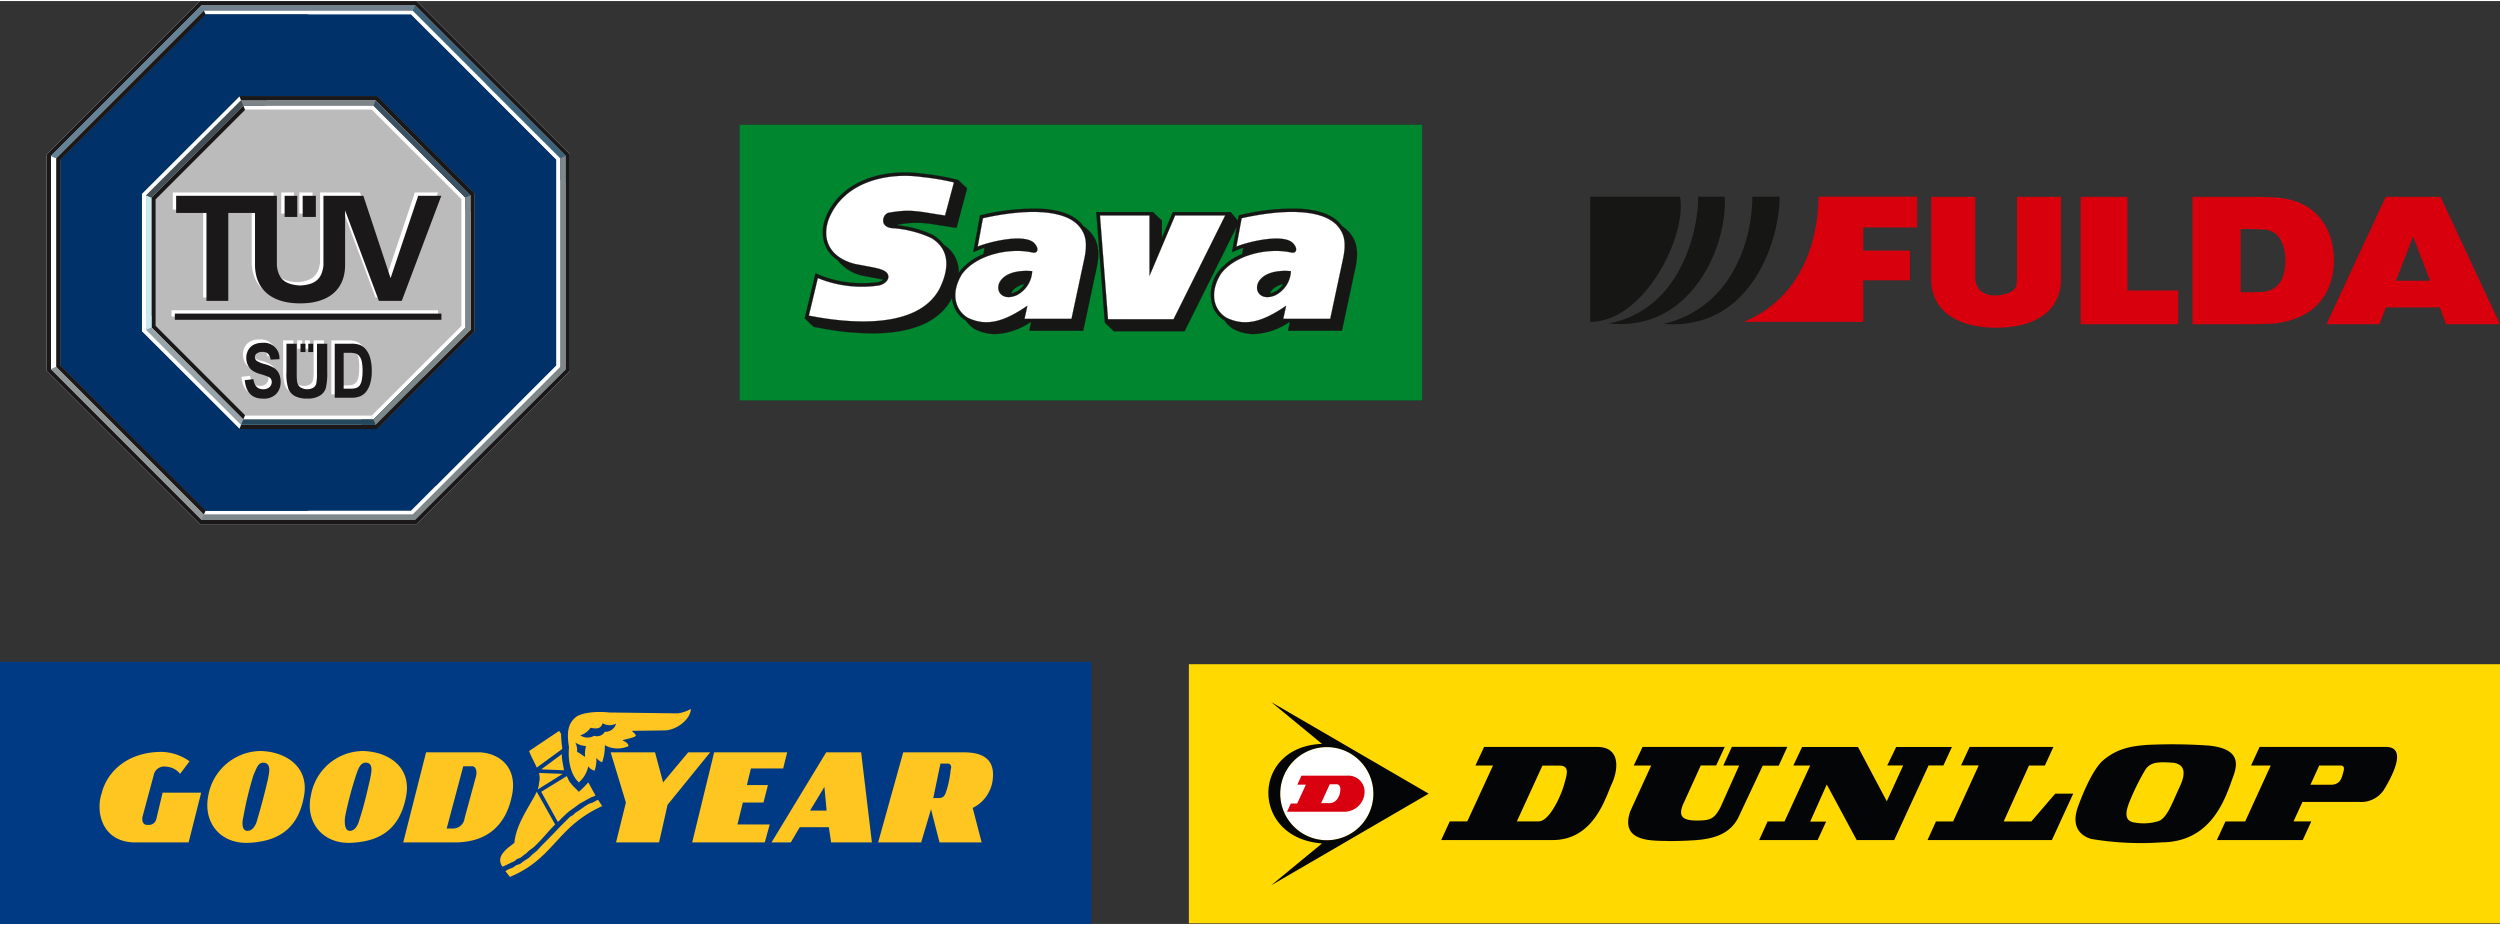 <?xml version="1.0"?>
<svg xmlns="http://www.w3.org/2000/svg" viewBox="0 0 440.197 162.504" width="500" height="185"><rect x="0" y="0" width="440.197" height="162.504" fill="#333333" stroke="none"/><defs><linearGradient id="d" x1="-621.84" x2="-621.703" y1="5.482" y2="5.482" gradientUnits="objectBoundingBox"><stop offset="0" stop-color="#a0afc0"/><stop offset=".494" stop-color="#fff"/><stop offset=".972" stop-color="#cde9f0"/><stop offset="1" stop-color="#cde9f0"/></linearGradient><linearGradient id="e" x1="-23.084" x2="-23.079" y1="5.972" y2="5.972" gradientUnits="objectBoundingBox"><stop offset="0" stop-color="#6f7d89"/><stop offset=".202" stop-color="#56768c"/><stop offset=".298" stop-color="#72828c"/><stop offset=".382" stop-color="#3c678e"/><stop offset=".68" stop-color="#4f6169"/><stop offset=".966" stop-color="#3a637b"/><stop offset="1" stop-color="#3a637b"/></linearGradient><linearGradient id="f" x1="-20.723" x2="-20.718" y1="5.9" y2="5.9" gradientUnits="objectBoundingBox"><stop offset="0" stop-color="#dff2fb"/><stop offset=".202" stop-color="#e9eaee"/><stop offset=".337" stop-color="#5f7888"/><stop offset=".579" stop-color="#c6c9c9"/><stop offset=".978" stop-color="#668395"/><stop offset="1" stop-color="#668395"/></linearGradient><linearGradient id="g" x1="-35.891" x2="-35.884" y1="8.451" y2="8.451" gradientUnits="objectBoundingBox"><stop offset="0" stop-color="#7d8589"/><stop offset=".753" stop-color="#5c6a76"/><stop offset="1" stop-color="#3c5262"/></linearGradient><linearGradient id="h" x1="-33.557" x2="-33.549" y1="8.272" y2="8.272" gradientUnits="objectBoundingBox"><stop offset="0" stop-color="#a0afc0"/><stop offset=".236" stop-color="#abbdd7"/><stop offset=".444" stop-color="#5384af"/><stop offset=".725" stop-color="#6f8ca7"/><stop offset=".978" stop-color="#434f55"/><stop offset="1" stop-color="#434f55"/></linearGradient><linearGradient id="i" x1="-35.851" x2="-35.843" y1="6.092" y2="6.092" gradientUnits="objectBoundingBox"><stop offset="0" stop-color="#26485d"/><stop offset=".27" stop-color="#758085"/><stop offset="1" stop-color="#7e8789"/></linearGradient><linearGradient id="j" x1="-33.451" x2="-33.444" y1="6.092" y2="6.092" gradientUnits="objectBoundingBox"><stop offset="0" stop-color="#cde9f0"/><stop offset=".331" stop-color="#79afe0"/><stop offset=".494" stop-color="#4d7a9a"/><stop offset=".747" stop-color="#a3b2b8"/><stop offset=".955" stop-color="#99a4a9"/><stop offset="1" stop-color="#99a4a9"/></linearGradient><linearGradient id="k" x1="-20.723" x2="-20.719" y1="3.65" y2="3.65" gradientUnits="objectBoundingBox"><stop offset="0" stop-color="#fff"/><stop offset=".41" stop-color="#49708c"/><stop offset=".59" stop-color="#678eae"/><stop offset=".719" stop-color="#6d95b6"/><stop offset=".955" stop-color="#92989a"/><stop offset="1" stop-color="#92989a"/></linearGradient><linearGradient id="l" x1="-15.566" x2="-15.563" y1="170.584" y2="170.584" gradientUnits="objectBoundingBox"><stop offset="0" stop-color="#668395"/><stop offset=".174" stop-color="#374e5c"/><stop offset="1" stop-color="#70808c"/></linearGradient><linearGradient id="m" x1="-24.959" x2="-24.954" y1="154.808" y2="154.808" gradientUnits="objectBoundingBox"><stop offset="0" stop-color="#434f55"/><stop offset=".197" stop-color="#889195"/><stop offset="1" stop-color="#7d8589"/></linearGradient><linearGradient id="n" x1="-15.566" x2="-15.563" y1="76.18" y2="76.18" gradientUnits="objectBoundingBox"><stop offset="0" stop-color="#92989a"/><stop offset=".82" stop-color="#26485b"/><stop offset="1" stop-color="#7e8789"/></linearGradient><linearGradient id="o" x1="-692.444" x2="-692.308" y1="3.587" y2="3.587" gradientUnits="objectBoundingBox"><stop offset="0" stop-color="#3a637b"/><stop offset=".433" stop-color="#acb4b5"/><stop offset=".629" stop-color="#a9b0b2"/><stop offset="1" stop-color="#7e8789"/></linearGradient><linearGradient id="p" x1="-682.067" x2="-681.93" y1="5.433" y2="5.433" gradientUnits="objectBoundingBox"><stop offset="0" stop-color="#3c5262"/><stop offset=".466" stop-color="#768083"/><stop offset="1" stop-color="#7e8789"/></linearGradient><linearGradient id="q" x1="-24.959" x2="-24.954" y1="95.086" y2="95.086" gradientUnits="objectBoundingBox"><stop offset="0" stop-color="#99a4a9"/><stop offset=".82" stop-color="#647987"/><stop offset=".978" stop-color="#26485d"/><stop offset="1" stop-color="#26485d"/></linearGradient><radialGradient id="a" cx=".166" cy=".5" r=".834" gradientTransform="matrix(1 0 0 -1 -.001 5.274)" gradientUnits="objectBoundingBox"><stop offset="0" stop-color="#fff"/><stop offset="1" stop-color="#bcbbbc"/></radialGradient><radialGradient id="b" cx=".129" cy=".498" r=".643" gradientTransform="matrix(1.56 0 0 -1 5.602 3.636)" gradientUnits="objectBoundingBox"><stop offset="0" stop-color="#45bcf0"/><stop offset=".404" stop-color="#0055a2"/><stop offset="1" stop-color="#003168"/></radialGradient><radialGradient id="c" cx="1.244" cy=".5" r=".613" gradientTransform="matrix(2.503 0 0 -1 29.454 3.927)" gradientUnits="objectBoundingBox"><stop offset="0" stop-color="#45bcf0"/><stop offset=".534" stop-color="#003b82"/><stop offset="1" stop-color="#003168"/></radialGradient></defs><g data-name="Gruppe 4428"><g data-name="Gruppe 4404"><g fill-rule="evenodd" data-name="Gruppe 4402"><path fill="#003a85" d="M0 116.354h192.174v46.15H0v-46.15Z" data-name="Pfad 5156"/><path fill="#ffc622" d="M63.822 132.053a9.392 9.392 0 0 0-9.073 7.81c-1.025 4.576 1.894 8.441 6.785 8.362 4.97-.158 8.756-2.051 9.94-8.046 1.1-5.286-3.077-8.047-7.652-8.126Zm1.341 4.971c-.552 2.367-1.1 4.812-1.894 7.179-.236.946-.868 2.051-1.814 1.893-.789-.158-.789-1.419-.71-2.367a61.675 61.675 0 0 1 1.973-7.494c.394-1.184.789-2.209 1.814-2.13 1.341.158.789 1.973.631 2.919Z" data-name="Pfad 5157"/><path fill="#ffc622" d="M45.835 132.053a9.473 9.473 0 0 0-9.151 7.81c-.946 4.576 1.893 8.441 6.864 8.362 4.891-.158 8.835-2.051 9.94-8.046 1.1-5.286-3.156-8.047-7.652-8.126Zm1.341 4.971a120.304 120.304 0 0 1-1.894 7.179c-.236.946-.868 2.051-1.893 1.893-.789-.158-.789-1.419-.552-2.367a60.893 60.893 0 0 1 1.814-7.494c.552-1.184.789-2.209 1.815-2.13 1.419.158.868 1.973.71 2.919Z" data-name="Pfad 5158"/><path fill="#ffc622" d="M27.532 143.965a1.325 1.325 0 0 1-1.42 1.1c-1.1.079-1.1-.868-1.025-1.42l1.973-7.336a1.894 1.894 0 0 1 2.209-1.5 3.4 3.4 0 0 1 2.445 1.263l1.657-2.209a8.778 8.778 0 0 0-5.049-1.657c-6.232.079-9.545 3.786-10.413 7.258-1.1 3.234 0 8.441 5.522 8.678h9.783l2.208-8.757h-6.785l-1.1 4.576Z" data-name="Pfad 5159"/><path fill="#ffc622" d="M98.927 131.737a.29.29 0 0 0 .079-.236c-.158-.868-.158-1.578-.236-2.367h.079l-.394-.631-5.286 3.549c.315.947.946 1.973 1.34 2.919l4.418-3.234Z" data-name="Pfad 5160"/><path fill="#ffc622" d="M98.455 144.36c.394-.473.868-.868 1.34-1.341l.474-.394.552-.395.552-.394.631-.474.552-.315.71-.395.71-.394.789-.316.079-.079-1.263-2.288a16.35 16.35 0 0 1-1.657 1.657l-1.1-1.1-.631-.789a9.258 9.258 0 0 0-.395-.868l-4.5 2.762 2.918 5.285.237-.158Z" data-name="Pfad 5161"/><path fill="#ffc622" d="m99.087 136.077-4.181-.159a3.529 3.529 0 0 1 0 1.815 3.964 3.964 0 0 1-.236 1.1l4.417-2.761Z" data-name="Pfad 5162"/><path fill="#ffc622" d="m98.927 132.605-3.628 2.682 4.023.158c-.079-.237-.079-.474-.158-.789l-.158-.947a5.591 5.591 0 0 1-.079-1.1Z" data-name="Pfad 5163"/><path fill="#ffc622" d="M130.798 141.125h3.629l.789-3.077h-3.707l.71-2.919h5.68l.71-2.84h-12.86l-3.866 15.857h12.78l.868-3.156h-5.68l.947-3.866Z" data-name="Pfad 5164"/><path fill="#ffc622" d="m121.174 132.29-4.418 5.286-1.42-5.286h-7.81l2.682 8.836-1.736 7.021h7.573l1.5-6.627 7.494-9.23Z" data-name="Pfad 5165"/><path fill="#ffc622" d="M170.086 132.29H159.04l-4.417 15.856h7.574l1.735-5.837 1.5 5.837h7.415l-1.578-6.075a6.341 6.341 0 0 0 3.55-5.206c.394-4.024-2.762-4.5-4.733-4.576Zm-2.683 3a18.413 18.413 0 0 1-.71 3.629c-.236.631-.315 1.42-1.419 1.42h-.947l1.263-6.075h1.183c.552-.079.869.474.631 1.025Z" data-name="Pfad 5166"/><path fill="#ffc622" d="m145.472 132.29-9.624 15.856h3.392l1.578-2.682h5.128l.394 2.682h7.179l-1.893-15.856Zm-2.84 10.255 2.525-4.182.394 4.182Z" data-name="Pfad 5167"/><path fill="#ffc622" d="M84.569 132.29h-9.546L71 148.146h9.23c6.864-.079 9.309-4.5 10.019-8.835.631-4.339-2.13-6.785-5.68-7.021Zm-.789 4.338-1.973 7.258a2.042 2.042 0 0 1-1.972 1.814h-1.184l2.919-10.966h1.581c.552 0 .946.789.631 1.893Z" data-name="Pfad 5168"/><path fill="#ffc622" d="M110.681 131.185c-.079-.552-.631-.789-1.1-1.025 1.1-.315 2.13-.474 2.367-.789.079-.079-.158-.395-.71-.868l5.759-.079c2.051 0 4.576-1.894 4.654-3.787a6.532 6.532 0 0 1-2.288.789l-12.148-.158c-2.13-.237-4.5 0-5.68.71-1.815 1.34-1.657 3.392-1.341 5.443-.237 2.287.315 4.891 1.735 6.153a5.165 5.165 0 0 0 1.657-2.839 1.921 1.921 0 0 0 1.1.789 5.752 5.752 0 0 0 .315-2.288 2.118 2.118 0 0 0 1.025.789 8.45 8.45 0 0 0 .474-3 4.621 4.621 0 0 0 4.181.158Zm-7.652 1.894c-.473-.237-.868-.631-1.419-.868a2.979 2.979 0 0 0-.316-1.657 3.863 3.863 0 0 0 1.894.631 5.135 5.135 0 0 0-.159 1.894Zm3.472-4.418a1.611 1.611 0 0 1-1.894.71 2.29 2.29 0 0 1-2.445-.079 3.265 3.265 0 0 0 1.815-1.341c1.025.236 1.814.236 2.129-.789a2.516 2.516 0 0 0 2.367.079 1.923 1.923 0 0 1-1.972 1.42Z" data-name="Pfad 5169"/><path fill="#ffc622" d="m105.081 140.732-.71.394-.71.236-.631.395-.552.394-.552.395-.631.394-.394.395-.552.315-.868.868-.868.868a136.57 136.57 0 0 1-3.234 3.314l-.789.868-.474.394-.474.395-.473.473-.474.316-.631.394-.473.395-.71.236-.552.395-.789.315-.552.316.789 1.025c7.81-3.234 8.2-8.836 16.251-12.464l-.71-1.1-.236.08Z" data-name="Pfad 5170"/><path fill="#ffc622" d="m89.859 151.772.709-.316.474-.394.631-.237.473-.394.552-.395.395-.394.946-.71.789-.789c.946-.947 1.814-2.052 2.761-3l.158-.158-3.235-5.759c-1.025 2.208-3.628 5.522-3.944 8.993-1.419 1.1-3.313 2.367-2.129 4.181h.079l.71-.315.631-.313Z" data-name="Pfad 5171"/></g><g data-name="Gruppe 4403"><path fill="#ffd900" d="M209.335 116.77h230.862v45.626H209.335Z" data-name="Pfad 5172"/><path fill="#fff" d="M241.819 139.564a8.2 8.2 0 1 1-8.2-8.2 8.206 8.206 0 0 1 8.2 8.2Z" data-name="Pfad 5173"/><path fill="#040506" d="m251.562 139.564-27.745-16.135 8.959 7.37c-12.478.433-12.7 16.587 0 17.529l-8.959 7.38Zm-26.138 0a8.2 8.2 0 1 1 8.2 8.2h-.009a8.193 8.193 0 0 1-8.192-8.2Z" data-name="Pfad 5174"/><path fill="#d90010" d="m227.279 141.305-.664 1.441h10.039a3.572 3.572 0 0 0 3.621-3.4 2.844 2.844 0 0 0-2.984-2.955h-8.128l-.729 1.589h1.505l-1.533 3.316Zm6.863-3.4h1.145c.979-.037.674 1.423.683 1.3-.064.758-.665 2.087-1.948 2.023h-1.4Z" data-name="Pfad 5175"/><path fill="#040506" d="M420.109 131.335h-22.24l-1.506 3.269h3.464l-4.5 9.855h-3.472l-1.505 3.269h15.119l1.505-3.279h-3.131l1.571-3.426h10.012a4.82 4.82 0 0 0 4.276-2.059c1.616-2.614 4.2-7.629.406-7.629Zm-7.49 4.387c-.259.905-.434 2.263-2.216 2.273h-3.584l1.552-3.39h3.667c.905-.009.693.73.582 1.118Zm-73.038-1.126h2.614l1.5-3.251h-9.818l-1.571 3.251h2.8l-2.881 6.308-5.07-9.56h-9.846l-1.543 3.269h2.965l-4.517 9.846h-2.983l-1.487 3.278h10.3l1.5-3.26h-2.808l2.919-6.53 5.273 9.79h6.6Zm-55.785 3.254c1.034-2.162 1.792-6.512-2.559-6.512h-19.922l-1.524 3.269h3.095l-4.526 9.836h-3.085l-1.514 3.288h19.635c7.361 0 9.365-7.712 10.4-9.882Zm-12.839 6.594h-3.869l4.5-9.818h2.77c2.162-.111 1.552 1.505 1.044 3.353s-2.533 6.425-4.445 6.462Zm22.915 3.464c-.13 0 2.06.019 4.562-.148 3.214-.222 6.114-1.016 7.629-3.953l4.313-9.171h2.817l1.523-3.316h-9.771l-1.506 3.288h2.789l-3.316 7.407c-1.108 2-1.708 2.328-4.47 2.273s-2.678-1.3-2.143-2.716l3.168-6.973h2.716l1.505-3.269h-14.462l-1.561 3.278h3.076s-3.62 7.9-3.685 8.063c-1.94 5.634 4.239 5.125 6.816 5.237Zm50.031-3.455h-3.02l-1.486 3.279h21.9l3.75-8.165h-3.168l-4.2 4.886h-4.87l4.452-9.845h2.8l1.5-3.269h-14.75l-1.515 3.251h3.113Zm24.346 3.085a52.512 52.512 0 0 0 12.367.6c9.051-.056 11.342-8.147 12.653-11.739.859-2.355.859-4.766-4.322-5.3a91.725 91.725 0 0 0-10.926-.12c-2.355.193-5.2.489-7.841 2.835-.739.665-2.346 2.762-4.249 7.934-1.792 4.793 1.967 5.671 2.318 5.791Zm6.613-6.3a41.081 41.081 0 0 1 2.919-5.948c.942-1.3 2.161-1.375 5.052-1.154 1.1.24 2.512.933.979 4.193-1.34 2.854-2.216 5.532-3.75 6.068a8.874 8.874 0 0 1-4.11.268c-1.357-.176-2.022-.942-1.09-3.427Z" data-name="Pfad 5176"/></g></g><g data-name="Gruppe 4407"><g fill-rule="evenodd" stroke="#161615" stroke-miterlimit="2.613" stroke-width=".031" data-name="Gruppe 4405"><path fill="#00862f" d="M130.197 21.759h120.241V70.34H130.197V21.759Z" data-name="Pfad 5177"/><path fill="#161615" d="m218.714 44.572.209-1.134c-.335.106-.668.222-.986.353l-1.011.415.827-4.485-9.169 18.415h-12.462l-1.578-1.5-1.513-19.475h9.974l1.578 1.5v3.048l1.93-4.55h10.191l1.245 1.5.17-.922.386-.085a38.444 38.444 0 0 1 10.646-1.064c2.246.157 4.93.705 6.582 2.36h.006v.006a7.072 7.072 0 0 1 .593.708 5.919 5.919 0 0 1 .974.784h.006l.006.006a6.229 6.229 0 0 1 1.024 1.4c.9 1.732.632 3.774.208 5.6l-2.265 10.6h-9.493l.324-1.5h-.15a11.833 11.833 0 0 1-6.429 2.09 8.172 8.172 0 0 1-3.32-.872l-.03-.015-.029-.019a5.281 5.281 0 0 1-1.535-1.475l-.015-.009-.028-.018A5.147 5.147 0 0 1 213.622 54a6.717 6.717 0 0 1 .8-6.222l.012-.02.013-.018a10.021 10.021 0 0 1 4.261-3.178Zm-45.347-1.134a12.52 12.52 0 0 0-.987.353l-1.011.415 1.192-6.467.387-.085a38.441 38.441 0 0 1 10.646-1.064c2.246.157 4.93.705 6.581 2.36h.006l.006.006a6.936 6.936 0 0 1 .593.708 5.962 5.962 0 0 1 .974.784l.006.006a6.233 6.233 0 0 1 1.025 1.4c.9 1.732.631 3.774.207 5.6l-2.265 10.6h-9.492l.324-1.5h-.151a11.825 11.825 0 0 1-6.427 2.09 8.168 8.168 0 0 1-3.32-.872l-.031-.015-.029-.019a5.289 5.289 0 0 1-1.534-1.475l-.016-.009-.028-.018a5.145 5.145 0 0 1-1.957-2.234 5.221 5.221 0 0 1-.44-1.752l-.08.168v.017a9.435 9.435 0 0 1-2.146 2.694c-2.935 2.559-7.247 3.288-11.021 3.375a47.851 47.851 0 0 1-9.885-.917l-1.223-.217-1.578-1.5 1.9-7.943.66.3a20.233 20.233 0 0 0 10.092 1.3h.019c.058 0 .116-.01.173-.019a2.006 2.006 0 0 0 .934-.41l.049-.042c-.487-.108-.979-.2-1.47-.289-.689-.128-1.379-.256-2.066-.391h-.031a7.729 7.729 0 0 1-4.457-2.743 5.785 5.785 0 0 1-2.27-2.795 6.676 6.676 0 0 1 .109-4.57v-.018a11.47 11.47 0 0 1 3.819-5.036c3.644-2.753 8.736-3.436 13.172-2.83a45.2 45.2 0 0 1 5.78.97l.6.139 1.578 1.5-1.862 6.949-.526-.079c-1.141-.171-2.28-.362-3.421-.537a23.58 23.58 0 0 0-2.448-.274 17.2 17.2 0 0 0-3.767.3h-.036a.456.456 0 0 0-.256.129 18.713 18.713 0 0 1 6.3 1.719l.012.007.012.007a6.443 6.443 0 0 1 1.9 1.712 5.6 5.6 0 0 1 2.611 4.952l.056-.093.012-.02.014-.018a10.015 10.015 0 0 1 4.259-3.178l.211-1.134Zm50.238 8.044a3.458 3.458 0 0 0 2.335-1.66 3.986 3.986 0 0 0-1.766.857 2.081 2.081 0 0 0-.569.8Zm-45.556 0a3.623 3.623 0 0 0 .7-.217 3.583 3.583 0 0 0 1.63-1.444 4 4 0 0 0-1.767.857 2.069 2.069 0 0 0-.568.8Z" data-name="Pfad 5178"/><path fill="#fff" d="M214.934 48.102c-1.824 2.933-1.512 6.046.971 7.639 3.4 1.665 6.484.693 10.547-2.083l-.5 2.307h8.271l2.165-10.135c.775-3.331.344-4.958-1.083-6.46-2.5-2.5-8.48-2.949-16.677-1.134l-.923 5c2.146-.881 8.6-2.443 10.1-.447.717.857.479 1.716-.491 1.477-4.077-.874-9.861.387-12.39 3.834Zm12.37-.54c-7.835-.665-7.071 6.081-2.759 4.25a5.027 5.027 0 0 0 2.758-4.249Zm-33.629-9.809h8.734v10.614l4.5-10.614h8.83l-9.105 18.282h-11.538l-1.42-18.282Zm-24.3 10.349c-1.823 2.933-1.512 6.046.971 7.639 3.4 1.665 6.484.693 10.548-2.083l-.5 2.307h8.273l2.165-10.135c.775-3.331.342-4.958-1.084-6.46-2.5-2.5-8.48-2.949-16.677-1.134l-.923 5c2.147-.881 8.6-2.443 10.1-.447.716.857.478 1.716-.491 1.477-4.076-.874-9.862.387-12.389 3.834Zm12.371-.54c-7.835-.665-7.072 6.081-2.76 4.25a5.024 5.024 0 0 0 2.759-4.249Zm-13.774-15.631-1.564 5.838c-4.8-.715-5.973-1.176-9.826-.511-1.159.126-1.839 2.467.431 2.72a19.489 19.489 0 0 1 6.972 1.747c3.023 1.836 3.4 4.972 1.448 8.933-3.844 7.218-15.843 6.088-22.418 4.846l-.6-.107 1.586-6.62a20.544 20.544 0 0 0 10.4 1.349c1.393-.083 2.737-1.414 1.588-2.414-.739-.642-2.362-.809-5.467-1.42-4.442-1.136-5.867-4.33-4.624-7.828 2.539-6.494 10.013-8.36 16.365-7.49a44.656 44.656 0 0 1 5.716.959Z" data-name="Pfad 5179"/></g><g data-name="Gruppe 4406"><path fill="#161615" d="M280.008 34.439h15.811c1.265 6.866-6.234 22.053-15.811 22.053V34.439Z" data-name="Pfad 5180"/><path fill="#161615" d="M298.981 34.439h4.7c.542 8.853-6.053 23.95-20.418 22.324 13.913-2.619 15.991-19.072 15.72-22.324Z" data-name="Pfad 5181"/><path fill="#161615" d="M308.558 34.439h4.788c.09 7.046-4.7 23.675-20.419 22.415 12.378-2.977 15.631-15.277 15.631-22.415Z" data-name="Pfad 5182"/><path fill="#d9000d" d="M307.022 56.492c9.577-3.885 13.1-13.3 13.19-22.053h17.346v5.434h-9.486v4.066h8.222v5.241h-8.222v7.313Z" data-name="Pfad 5183"/><path fill="#d9000d" d="M340.036 34.478h7.765v13.81a3.669 3.669 0 0 0 .854 2.691 3.9 3.9 0 0 0 2.812.846 5.64 5.64 0 0 0 2.46-.563 1.8 1.8 0 0 0 1.167-1.681 9.68 9.68 0 0 0 .066-1.292V34.478h7.732v14.395A8.174 8.174 0 0 1 362 52.82a7.3 7.3 0 0 1-2.482 2.7 11.19 11.19 0 0 1-3.648 1.522 19.456 19.456 0 0 1-4.4.477 18.9 18.9 0 0 1-4.359-.482 11.48 11.48 0 0 1-3.654-1.533 7.41 7.41 0 0 1-2.509-2.7 8.06 8.06 0 0 1-.908-3.927V34.478Z" data-name="Pfad 5184"/><path fill="#d9000d" d="M366.356 56.901V34.478h8.247v16.487h8.937v5.936Z" data-name="Pfad 5185"/><path fill="#d9000d" d="M386.05 56.901V34.478h10.229q2.83 0 4.244.118a12.463 12.463 0 0 1 4.63 1.051 9.3 9.3 0 0 1 3.265 2.44 10.185 10.185 0 0 1 1.9 3.44 13.353 13.353 0 0 1 .623 4.146 11.788 11.788 0 0 1-1.33 5.665 9.64 9.64 0 0 1-3.99 3.932 14.382 14.382 0 0 1-6.474 1.569c-.968.041-2.436.061-4.425.061Zm8.488-5.624c1.427 0 2.5-.011 3.2-.031q4.67 0 4.673-5.6a7.546 7.546 0 0 0-.852-3.645 3.472 3.472 0 0 0-2.957-1.773q-1.342-.093-4.062-.093v11.14Z" data-name="Pfad 5186"/><path fill="#d9000d" d="m409.647 56.901 10.425-22.423h9.651l10.472 22.423h-9.5l-1.092-2.948h-9.5l-1.133 2.948Zm12.225-7.659h6.026l-3.01-7.782-3.013 7.782Z" data-name="Pfad 5187"/></g></g><g data-name="Gruppe 4408"><path fill="#fff" fill-rule="evenodd" d="M35.191 0 8.22 26.972v38.156L35.191 92.1h38.156l27-26.972V26.972L73.347 0Z"/><path fill="#7e8789" fill-rule="evenodd" d="M35.517.731 8.979 27.27l.921.406 26-26h36.774l26 25.97v36.775l.947.406v-37.56L73.049.731Zm63.15 63.692-13 13-13 13H35.896l-26-26-.921.406 26.539 26.539h37.535l13.269-13.269 13.3-13.269Z"/><path fill="url(#a)" fill-rule="evenodd" d="m996.578 356.237-7.893-7.893h-22.327l-7.895 7.893-7.893 7.893v22.327l7.893 7.892 7.895 7.894h22.326l7.893-7.894 7.9-7.892v-22.326Z" transform="translate(-923.238 -329.246)"/><path fill="#fff" fill-rule="evenodd" d="M54.564 59.753h-.873v1.464h.873Zm-2.238 1.464h.875v-1.464h-.875Zm10.79 4.956a2.507 2.507 0 0 1-.36.914 1.324 1.324 0 0 1-.554.431 3.06 3.06 0 0 1-1.1.143h-1.176v-6.308h.711a6.175 6.175 0 0 1 1.271.085 1.454 1.454 0 0 1 .748.461 2.232 2.232 0 0 1 .451.962 7.521 7.521 0 0 1 .144 1.672 7.77 7.77 0 0 1-.14 1.644m.77-5.358A2.75 2.75 0 0 0 62.86 60a4.242 4.242 0 0 0-1.641-.245h-2.865v9.51h2.952a3.874 3.874 0 0 0 1.554-.269 2.725 2.725 0 0 0 1.032-.8 4.323 4.323 0 0 0 .706-1.444 7.36 7.36 0 0 0 .277-2.143 8.377 8.377 0 0 0-.265-2.29 4.235 4.235 0 0 0-.73-1.5m-8.658 4.188a7.287 7.287 0 0 1-.144 1.847 1.238 1.238 0 0 1-.546.675 2.3 2.3 0 0 1-2.227-.1 1.517 1.517 0 0 1-.577-.968 11.552 11.552 0 0 1-.066-1.565v-5.143h-1.806v5.072a8.086 8.086 0 0 0 .358 2.929 2.575 2.575 0 0 0 1.145 1.229 4.59 4.59 0 0 0 2.2.436 4.025 4.025 0 0 0 2.182-.524 2.344 2.344 0 0 0 1.062-1.379 11.474 11.474 0 0 0 .237-2.771v-4.992h-1.814Zm-7.478-.935a5.982 5.982 0 0 0-1.714-.728 4.4 4.4 0 0 1-1.425-.59.817.817 0 0 1-.308-.645.793.793 0 0 1 .344-.65 1.579 1.579 0 0 1 .981-.265 1.439 1.439 0 0 1 .979.3 1.7 1.7 0 0 1 .448 1.059l1.573-.078a2.7 2.7 0 0 0-2.97-2.88 3.369 3.369 0 0 0-1.54.318 2.3 2.3 0 0 0-.977.939 2.771 2.771 0 0 0-.355 1.4 2.86 2.86 0 0 0 .276 1.248 2.486 2.486 0 0 0 .742.936 4.733 4.733 0 0 0 1.473.662 13.014 13.014 0 0 1 1.413.487 1.042 1.042 0 0 1 .433.368.986.986 0 0 1 .143.541 1.176 1.176 0 0 1-.408.908 1.6 1.6 0 0 1-1.12.365q-1.435 0-1.7-1.779l-1.517.183q.32 3.247 3.178 3.247a3.052 3.052 0 0 0 2.376-.84 2.988 2.988 0 0 0 .759-2.078 3.416 3.416 0 0 0-.281-1.455 2.443 2.443 0 0 0-.805-.976m-17.546-8.53h46.935v-1.092h-46.93Zm24.828-21.837h-2.319v3.721h2.319Zm-19.262 18.5h3.854v-15.48h4.7V46.1c.159 4.543 3.432 6.546 7.947 6.546s7.787-2 7.915-6.546v-9.826l5.945 15.927h4.035l6.962-18.5h-4.069l-4.863 14.5-4.8-14.5h-7.023v12.27c-.286 2.48-1.525 3.37-4.1 3.529-2.573-.159-3.845-1.049-4.1-3.529v-12.27H30.428v3.021h5.339Zm15.989-18.5h-2.227v3.721h2.227Z"/><path fill="#1a1818" fill-rule="evenodd" d="M55.151 60.34h-.874v1.464h.874Zm-2.238 1.464h.875V60.34h-.875ZM63.7 66.758a2.524 2.524 0 0 1-.36.916 1.311 1.311 0 0 1-.554.43 3.055 3.055 0 0 1-1.1.144h-1.175v-6.312h.711a6.278 6.278 0 0 1 1.272.084 1.463 1.463 0 0 1 .748.462 2.234 2.234 0 0 1 .451.963 7.571 7.571 0 0 1 .144 1.671 7.838 7.838 0 0 1-.14 1.643m.768-5.358a2.75 2.75 0 0 0-1.02-.819 4.272 4.272 0 0 0-1.641-.245h-2.865v9.512h2.951a3.862 3.862 0 0 0 1.556-.271 2.718 2.718 0 0 0 1.032-.8 4.342 4.342 0 0 0 .706-1.443 7.388 7.388 0 0 0 .276-2.145 8.367 8.367 0 0 0-.264-2.289 4.233 4.233 0 0 0-.731-1.5m-8.657 4.189a7.313 7.313 0 0 1-.144 1.849 1.233 1.233 0 0 1-.546.672 2.29 2.29 0 0 1-2.228-.1 1.514 1.514 0 0 1-.575-.967 11.127 11.127 0 0 1-.068-1.567v-5.141H50.44v5.072a8.121 8.121 0 0 0 .356 2.928 2.585 2.585 0 0 0 1.145 1.229 4.58 4.58 0 0 0 2.2.435 4.02 4.02 0 0 0 2.182-.524 2.346 2.346 0 0 0 1.062-1.379 11.467 11.467 0 0 0 .236-2.77v-4.992h-1.807Zm-7.48-.934a6.006 6.006 0 0 0-1.712-.728 4.459 4.459 0 0 1-1.427-.588.819.819 0 0 1-.308-.645.794.794 0 0 1 .346-.651 1.589 1.589 0 0 1 .981-.263 1.434 1.434 0 0 1 .978.3 1.683 1.683 0 0 1 .449 1.059l1.573-.079a2.706 2.706 0 0 0-2.971-2.879 3.366 3.366 0 0 0-1.539.318 2.306 2.306 0 0 0-.978.939 2.781 2.781 0 0 0-.354 1.4 2.863 2.863 0 0 0 .276 1.248 2.488 2.488 0 0 0 .742.937 4.766 4.766 0 0 0 1.474.66 12.951 12.951 0 0 1 1.412.489 1.034 1.034 0 0 1 .432.366.979.979 0 0 1 .144.542 1.179 1.179 0 0 1-.408.909 1.614 1.614 0 0 1-1.12.365q-1.435 0-1.7-1.78l-1.517.182q.319 3.249 3.179 3.247a3.043 3.043 0 0 0 2.375-.84 2.981 2.981 0 0 0 .76-2.078 3.4 3.4 0 0 0-.281-1.453 2.446 2.446 0 0 0-.807-.977m-17.539-8.53h46.935v-1.093H30.788Zm24.827-21.839h-2.32v3.722h2.32Zm-19.262 18.5h3.844V37.309h4.706v9.377c.159 4.544 3.432 6.547 7.947 6.547s7.787-2 7.914-6.547v-9.825l5.946 15.927h4.035l6.962-18.5h-4.069l-4.863 14.5-4.8-14.5h-7.023v12.27c-.287 2.481-1.526 3.37-4.1 3.53-2.574-.161-3.845-1.049-4.1-3.53v-12.27H31.015v3.022h5.339Zm15.989-18.5h-2.226v3.722h2.226Z"/><path fill="#003168" fill-rule="evenodd" d="m83.588 58.171-8.586 8.572-8.582 8.572H42.144l-8.581-8.572-8.584-8.572V33.927l8.584-8.572 8.581-8.572H66.42l8.582 8.572 8.586 8.572Zm1.546-43.021-12.78-12.8H36.21l-12.78 12.8-12.781 12.8v36.2l12.781 12.8 12.78 12.8h36.144l12.78-12.8 12.783-12.8v-36.2Z"/><path fill="url(#b)" fill-rule="evenodd" d="M978.919 393.781h-24.275l-8.583-8.573-8.584-8.572v-24.243l8.584-8.572 8.583-8.572h24.275l.238.238a57.064 57.064 0 0 0-12.477-14.671h-17.971l-12.778 12.8-12.781 12.8v36.2l12.781 12.8 12.778 12.8h17.971a57.107 57.107 0 0 0 12.477-14.671Z" transform="translate(-912.498 -318.465)"/><path fill="url(#c)" fill-rule="evenodd" d="m1014.914 338.111 8.527 8.517 8.586 8.572v24.243l-8.586 8.572-8.527 8.518a49.075 49.075 0 0 0 10.228 10.131l8.431-8.443 12.784-12.8v-36.2l-12.784-12.8-8.431-8.444a49.1 49.1 0 0 0-10.228 10.133" transform="translate(-948.438 -321.27)"/><path fill="#1a1818" fill-rule="evenodd" d="M35.191 0 8.22 26.972v38.156L35.191 92.1h38.156L86.86 78.614l13.485-13.486V26.972L73.345 0Zm.326.731H73.05L99.615 27.27v37.56l-13.3 13.269-13.269 13.269H35.517L8.978 64.829v-37.56Z"/><path fill="#1a1818" fill-rule="evenodd" d="M42.837 73.68 26.648 57.495v-22.9l16.189-16.188.313.757-15.747 15.748v22.266l15.744 15.745Z"/><path fill="#1a1818" fill-rule="evenodd" d="m35.896 1.679-26 26v36.748l26 26 .325-.731-25.563-25.564V27.974L36.221 2.41ZM42.151 16.736l.3.758h23.668L82.855 34.23v23.645L66.119 74.611h-23.67l-.3.758h24.264L83.581 58.2V33.905L66.413 16.736Z"/><path fill="#7e8789" fill-rule="evenodd" d="m42.449 17.494-8.368 8.368-8.367 8.368v23.64l8.367 8.368 8.368 8.368h23.668l8.368-8.368 8.368-8.368V34.202h-.027l-8.34-8.341-8.368-8.368Zm.379.921h22.91l8.1 8.1 8.1 8.1v22.872l-8.1 8.1-8.1 8.1h-22.91l-8.1-8.1-8.07-8.1V34.609l8.07-8.1Z"/><path fill="url(#d)" fill-rule="evenodd" d="m947.923 396.851.926-.383v-22.893l-.926-.383Z" transform="translate(-922.201 -338.978)"/><path fill="#3a637b" fill-rule="evenodd" d="m85.668 14.678 13 12.971v3.845l.947.379v-4.6l-13.3-13.269Z"/><path fill="url(#e)" fill-rule="evenodd" d="m1025.086 319.091 13 13 13 13 .937-.389-13.278-13.272-13.272-13.271Z" transform="translate(-952.422 -317.423)"/><path fill="url(#f)" fill-rule="evenodd" d="m921.316 345.1 26-26.009-.389-.936-26.549 26.545Z" transform="translate(-911.413 -317.423)"/><path fill="#3c5262" fill-rule="evenodd" d="m73.834 26.512 8.1 8.1v2.085l.921.38V34.2l-8.368-8.34Z"/><path fill="url(#g)" fill-rule="evenodd" d="m1013.687 346.622 8.093 8.095 8.1 8.093.927-.384-8.368-8.364-8.365-8.364Z" transform="translate(-947.957 -328.209)"/><path fill="#455056" fill-rule="evenodd" d="m42.449 17.494-8.368 8.368.65.65 8.1-8.1h3.845l.379-.921Z"/><path fill="url(#h)" fill-rule="evenodd" d="m948.849 362.809 8.095-8.093 8.093-8.095-.384-.925-8.363 8.364-8.367 8.364Z" transform="translate(-922.201 -328.209)"/><path fill="#27495e" fill-rule="evenodd" d="m73.834 65.588-8.1 8.1h-2.112v.921h2.491l8.368-8.368Z"/><path fill="url(#i)" fill-rule="evenodd" d="m1029.876 411.458-8.1 8.092-8.093 8.1.383.926 8.365-8.367 8.368-8.364Z" transform="translate(-947.957 -353.965)"/><path fill="#cde9f0" fill-rule="evenodd" d="M25.714 55v2.87l8.367 8.368.65-.65-8.07-8.1v-2.085Z"/><path fill="url(#j)" fill-rule="evenodd" d="m965.037 427.646-8.093-8.1-8.095-8.092-.926.383 8.367 8.364 8.363 8.367Z" transform="translate(-922.201 -353.965)"/><path fill="url(#k)" fill-rule="evenodd" d="m947.315 448.851-13-13-13-13-.935.395 13.271 13.271 13.272 13.275Z" transform="translate(-911.415 -358.425)"/><path fill="#7e8789" fill-rule="evenodd" d="m98.664 64.429-13 13-13 13 .387.937 13.272-13.275L99.601 64.82Z"/><path fill="url(#l)" fill-rule="evenodd" d="M964.4 319.088h36.764l.387-.937h-37.54Z" transform="translate(-928.503 -317.421)"/><path fill="url(#m)" fill-rule="evenodd" d="M999.084 345.7h-23.661l.384.925H998.7Z" transform="translate(-932.971 -328.209)"/><path fill="url(#n)" fill-rule="evenodd" d="M964.014 466.527h37.54l-.387-.937H964.4Z" transform="translate(-928.503 -375.165)"/><path fill="url(#o)" fill-rule="evenodd" d="M1068.762 399.324v-37.54l-.937.388v36.766Z" transform="translate(-969.16 -334.51)"/><path fill="url(#p)" fill-rule="evenodd" d="M1041.226 396.853v-23.661l-.927.384v22.894Z" transform="translate(-958.38 -338.978)"/><path fill="url(#q)" fill-rule="evenodd" d="M975.423 438.991h23.661l-.383-.927h-22.893Z" transform="translate(-932.971 -364.385)"/></g></g></svg>
